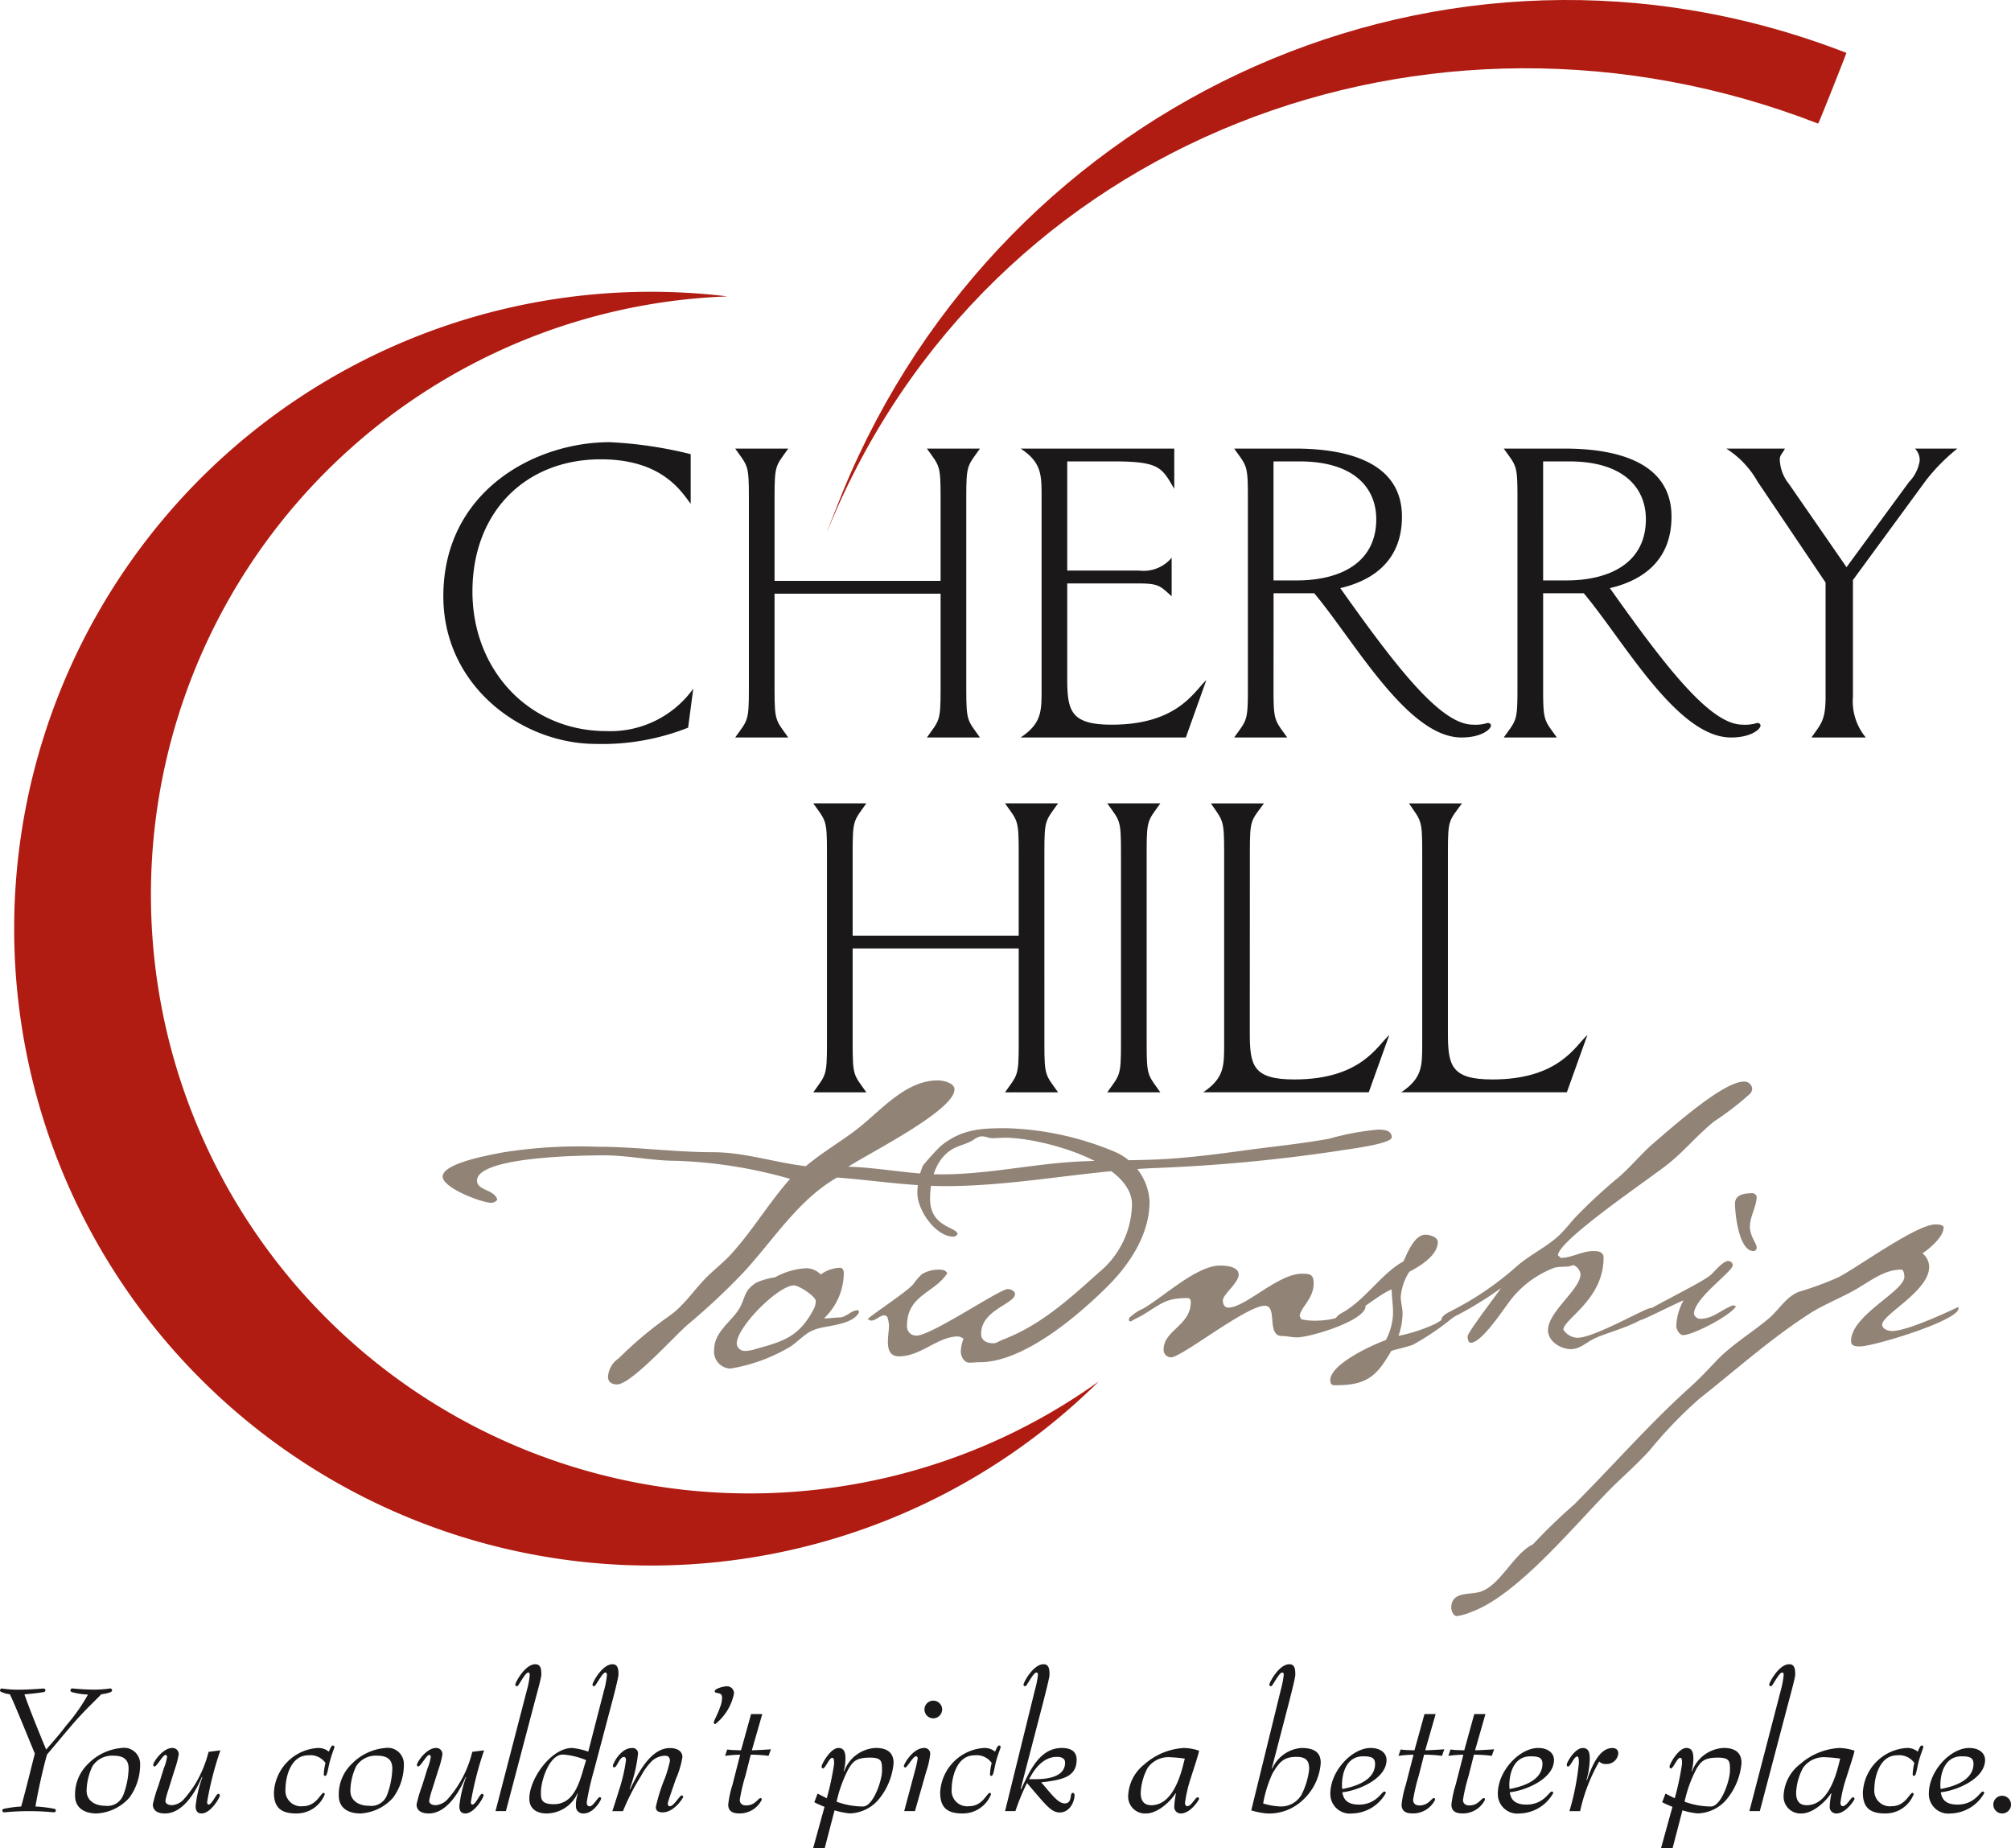 <svg id="Footer_Cherry_Hill_Township_New_Jersey_home_page" data-name="Footer Cherry Hill Township New Jersey home page" xmlns="http://www.w3.org/2000/svg" xmlns:xlink="http://www.w3.org/1999/xlink" width="200" height="183.774" viewBox="0 0 200 183.774">
  <defs>
    <clipPath id="clip-path">
      <rect id="Rectangle_818" data-name="Rectangle 818" width="200" height="183.774" fill="none"/>
    </clipPath>
  </defs>
  <g id="Group_10050" data-name="Group 10050" clip-path="url(#clip-path)">
    <path id="Path_6762" data-name="Path 6762" d="M97.724,52.443c15.885-38.591,59.68-55.2,98.382-40.152.052.024,2.834-7.024,2.813-7.032-39.827-15.493-83.7,4.482-99.807,43.617-.248.6-2.166,5.457-1.388,3.567" transform="translate(-15.287 0)" fill="#b01c12"/>
    <path id="Path_6763" data-name="Path 6763" d="M85.232,152.976A59.535,59.535,0,1,1,72.616,34.866a63.33,63.33,0,1,0,36.933,107.885,59.313,59.313,0,0,1-24.317,10.225" transform="translate(-0.263 -5.393)" fill="#b01c12"/>
    <path id="Path_6764" data-name="Path 6764" d="M76.631,80.527a23.113,23.113,0,0,1-9.193,1.617c-7.277,0-15.152-5.7-15.152-14.681,0-10.386,9.024-15.322,16.557-15.322a41.311,41.311,0,0,1,8.043,1.192v4.937c-.937-1.234-2.851-4.425-8.937-4.425-7.491,0-12.768,5.233-12.768,13.152,0,7.787,5.617,13.873,13.32,13.873a10.145,10.145,0,0,0,8.64-4.215Z" transform="translate(-8.195 -8.172)" fill="#1a1818"/>
    <path id="Path_6765" data-name="Path 6765" d="M109.688,76.859c0,3.192.126,3.024,1.36,4.765h-5.277c1.235-1.741,1.363-1.574,1.363-4.765V67.324H90.621v9.535c0,3.192.129,3.024,1.362,4.765H86.705c1.235-1.741,1.363-1.574,1.363-4.765V57.666c0-3.194-.128-3.024-1.363-4.769h5.278c-1.233,1.745-1.362,1.574-1.362,4.769v8.382h16.513V57.666c0-3.194-.127-3.024-1.363-4.769h5.277c-1.234,1.745-1.36,1.574-1.36,4.769Z" transform="translate(-13.589 -8.29)" fill="#1a1818"/>
    <path id="Path_6766" data-name="Path 6766" d="M136.8,81.624H120.369c2.085-1.4,2.085-2.595,2.085-4.765V57.665c0-2.128,0-3.406-2.085-4.768h15.279v4c-1.235-2.085-1.4-2.727-6.043-2.727h-4.6V65.027h7.152a3.635,3.635,0,0,0,3.232-1.278v3.833c-1.149-1.022-1.235-1.278-3.36-1.278h-7.024v9.408c0,3.231.3,4.638,4.426,4.638,6.6,0,8.213-3.362,9.406-4.427Z" transform="translate(-18.865 -8.29)" fill="#1a1818"/>
    <path id="Path_6767" data-name="Path 6767" d="M149.468,76.859c0,3.192.128,3.024,1.363,4.765h-5.277c1.234-1.741,1.364-1.574,1.364-4.765V57.665c0-3.193-.13-3.024-1.364-4.768H151.6c5.405,0,10.64,1.448,10.64,6.768,0,4.213-2.682,6.3-6.131,7.107,5.749,8.128,10.046,13.577,13.195,13.577a3.994,3.994,0,0,0,1.45-.17c.169,0,.34.084.34.256,0,.34-.895,1.189-2.935,1.189-5.365,0-10.64-9.575-14.643-14.342h-4.043Zm2.3-10.853c4.383,0,7.917-1.787,7.917-6.088,0-3.148-2.256-5.746-7.618-5.746h-2.6V66.006Z" transform="translate(-22.812 -8.29)" fill="#1a1818"/>
    <path id="Path_6768" data-name="Path 6768" d="M181.265,76.859c0,3.192.127,3.024,1.361,4.765h-5.278c1.235-1.741,1.363-1.574,1.363-4.765V57.665c0-3.193-.128-3.024-1.363-4.768h6.045c5.4,0,10.638,1.448,10.638,6.768,0,4.213-2.68,6.3-6.129,7.107,5.749,8.128,10.046,13.577,13.195,13.577a3.984,3.984,0,0,0,1.448-.17c.169,0,.341.084.341.256,0,.34-.895,1.189-2.936,1.189-5.363,0-10.64-9.575-14.643-14.342h-4.042Zm2.3-10.853c4.386,0,7.917-1.787,7.917-6.088,0-3.148-2.257-5.746-7.618-5.746h-2.6V66.006Z" transform="translate(-27.795 -8.29)" fill="#1a1818"/>
    <path id="Path_6769" data-name="Path 6769" d="M216.19,77.538a5.642,5.642,0,0,0,1.278,4.086h-5.4c.893-1.319,1.4-1.616,1.4-4.042V66.217L206.7,56.172a9.259,9.259,0,0,0-3.106-3.275h5.83c-.17.382-.511.641-.511,1.065a4.061,4.061,0,0,0,.895,2.426l5.744,8.3,6.214-8.469a3.877,3.877,0,0,0,1.064-2.128,1.646,1.646,0,0,0-.468-1.192h4.211a18.74,18.74,0,0,0-3.147,3.193l-7.237,9.873Z" transform="translate(-31.909 -8.29)" fill="#1a1818"/>
    <path id="Path_6770" data-name="Path 6770" d="M118.9,118.695c0,3.193.126,3.023,1.361,4.769h-5.278c1.235-1.746,1.363-1.575,1.363-4.769v-9.533H99.831v9.533c0,3.193.127,3.023,1.363,4.769H95.915c1.235-1.746,1.361-1.575,1.361-4.769V99.5c0-3.193-.126-3.021-1.361-4.768h5.279c-1.235,1.746-1.363,1.575-1.363,4.768v8.385h16.514V99.5c0-3.193-.128-3.021-1.363-4.768h5.278c-1.235,1.746-1.361,1.575-1.361,4.768Z" transform="translate(-15.032 -14.847)" fill="#1a1818"/>
    <path id="Path_6771" data-name="Path 6771" d="M134.506,118.695c0,3.193.125,3.023,1.36,4.769h-5.278c1.234-1.746,1.364-1.575,1.364-4.769V99.5c0-3.193-.13-3.021-1.364-4.768h5.278c-1.235,1.746-1.36,1.575-1.36,4.768Z" transform="translate(-20.467 -14.847)" fill="#1a1818"/>
    <path id="Path_6772" data-name="Path 6772" d="M146.534,117.547c0,3.233.3,4.638,4.426,4.638,6.64,0,8.258-3.36,9.45-4.425l-2.045,5.7H141.9c2.084-1.4,2.084-2.6,2.084-4.769V99.5c0-3.192-.126-3.021-1.318-4.767h5.276c-1.278,1.746-1.4,1.575-1.4,4.767Z" transform="translate(-22.239 -14.847)" fill="#1a1818"/>
    <path id="Path_6773" data-name="Path 6773" d="M169.9,117.547c0,3.233.3,4.638,4.427,4.638,6.637,0,8.255-3.36,9.447-4.425l-2.044,5.7h-16.47c2.085-1.4,2.085-2.6,2.085-4.769V99.5c0-3.192-.129-3.021-1.321-4.767H171.3c-1.277,1.746-1.4,1.575-1.4,4.767Z" transform="translate(-25.901 -14.847)" fill="#1a1818"/>
    <path id="Path_6774" data-name="Path 6774" d="M141.292,134.4a164.634,164.634,0,0,1-18.149,1.708c-7.008.271-13.928,1.8-20.935,1.8-3.594,0-7.187-.583-10.781-.853-3.908,2.247-6.336,6.244-9.345,9.48a66.811,66.811,0,0,1-5.526,5.163c-1.3,1.125-5.615,5.931-7.007,5.931-.5,0-.9-.226-.9-.76a2.416,2.416,0,0,1,1.079-1.846,38.578,38.578,0,0,1,4.851-4.089c1.572-1.031,2.561-2.649,3.864-3.952.808-.81,1.752-1.525,2.514-2.38,2.112-2.338,3.731-5.077,5.8-7.412a46.42,46.42,0,0,0-11.366-1.8c-2.381,0-4.717-.54-7.1-.54-1.933,0-12.669.091-12.669,2.518,0,.988,1.708.849,2.022,1.886a.764.764,0,0,1-.585.314c-.987,0-4.851-1.483-4.851-2.606,0-1.348,4.763-2.156,5.841-2.381a48.162,48.162,0,0,1,9.523-.587c3.864,0,7.637.543,11.5.543,3.145,0,6.156,1.03,9.256,1.391,1.528-1.3,3.235-2.291,4.852-3.5,2.469-1.84,4.941-5.031,8.266-5.031.493,0,1.661.224,1.661.9,0,2.112-8.67,6.423-10.556,7.681,3.1.089,6.153.763,9.255.763,4.043,0,8.041-.809,12.082-1.17,3.145-.266,6.245-.178,9.392-.313,3.007-.135,6.018-.539,8.984-.942,2.694-.361,5.433-.632,8.132-1.125a25.62,25.62,0,0,1,4.851-.9c.539,0,1.346.044,1.346.763,0,.675-4.537,1.211-5.3,1.348" transform="translate(-8.182 -19.965)" fill="#918376"/>
    <path id="Path_6775" data-name="Path 6775" d="M95.5,155.337c-1.977.314-2.112.808-3.593,1.933a16.847,16.847,0,0,1-6.065,2.245,1.682,1.682,0,0,1-1.617-1.888c0-1.841,1.929-2.918,2.606-4.267.538-1.075.4-1.617,1.572-2.38a6.987,6.987,0,0,1,1.886-.541,7.047,7.047,0,0,1,3.145-.9,2.021,2.021,0,0,1,1.392.627,3.364,3.364,0,0,1,1.933-.672c.269,0,.358.315.358.539a6.227,6.227,0,0,1-1.974,4.491h.132c.451,0,.944-.089,1.394-.089.718,0,1.213-.765,1.886-.717l.09.178c-.449.985-2.156,1.255-3.145,1.437m-3.324-4.09c-1.572,0-5.706,4.134-5.706,5.8a.8.8,0,0,0,.854.718,3.451,3.451,0,0,0,.987-.178c2.786-.765,4.358-1.215,5.8-3.955a1.842,1.842,0,0,0,.223-.81c0-.494-1.706-1.572-2.155-1.572" transform="translate(-13.2 -23.43)" fill="#918376"/>
    <path id="Path_6776" data-name="Path 6776" d="M126.058,148.893c-2.965,2.917-8.267,7.412-12.578,7.412-.359,0-.675.044-1.033.044-.539,0-.854-.629-.854-1.121a3.925,3.925,0,0,1,.269-1.259,1.123,1.123,0,0,0-.539-.226c-2.02,0-3.685,1.977-5.884,1.977-1.573,0-.988-2.064-.988-3.053a2.952,2.952,0,0,0-.18-.9l-.271-.135c-.494.045-.853.539-1.346.539l-.315-.134c.089-.27,3.817-2.653,4.537-3.5a6.02,6.02,0,0,1,.853-.99,3.253,3.253,0,0,1,1.707-.449c.314,0,.673.046.808.361-1.255,1.975-4,2.156-4,5.211a.91.91,0,0,0,.943.989c1.483,0,8.268-4.628,9.075-4.628.272,0,.718.18.718.493,0,.987-3.367,1.572-3.367,3.954,0,.718.627.944,1.256.944.27,0,.629-.271.9-.36,3.774-1.436,6.605-4.043,9.57-6.695a8.961,8.961,0,0,0,3.28-6.738c0-4.313-9.212-6.648-12.58-6.648-.448,0-.853.047-1.3.047-.358,0-.671-.182-1.032-.182-.449,0-.762.315-1.122.5-.449.223-.9.358-1.348.535-2.023.812-2.7,3.145-2.7,5.168,0,2.832,2.6,2.786,2.739,3.5a.507.507,0,0,1-.4.272c-1.8,0-3.6-2.653-3.6-4.315a7.1,7.1,0,0,1,.541-2.738,23.92,23.92,0,0,1,1.752-1.933c2.064-1.707,4-1.8,6.559-1.8a30.016,30.016,0,0,1,10.646,2.29,5.737,5.737,0,0,1,3.595,4.988c0,3.322-2.022,6.333-4.313,8.579" transform="translate(-16.039 -20.85)" fill="#918376"/>
    <path id="Path_6777" data-name="Path 6777" d="M149.843,156.372c-.5,0-.99-.135-1.484-.135-1.571,0-.4-3.01-1.707-3.01-1.842,0-8.266,5.123-9.3,5.123a.732.732,0,0,1-.762-.766c0-1.929,2.7-2.38,2.7-4.716,0-.269-.09-.406-.36-.406-2.112,0-2.606.585-4.312,1.619-.4.266-.9.448-1.3.719l-.18-.09c0-.181,0-.314.18-.4a4.6,4.6,0,0,1,1.256-.808c2.022-1.17,5.3-4.27,7.637-4.27.585,0,1.843.091,1.843.9s-1.572,1.977-1.572,2.561c0,.318.134.719.538.719,1.706,0,4.942-3.37,7.323-3.37.764,0,1.169.045,1.169.942,0,1.575-1.3,2.381-1.395,3.279l.18.317a6.406,6.406,0,0,0,1.305.134c2.155,0,3.189-.629,5.03-1.483l.045.043c0,1.44-5.526,3.1-6.827,3.1" transform="translate(-20.865 -23.388)" fill="#918376"/>
    <path id="Path_6778" data-name="Path 6778" d="M165.155,156.522c-.72.27-1.484.4-2.2.629-1.482,2.6-2.515,3.415-5.572,3.415-.358,0-.492-.135-.492-.5,0-1.616,4.178-3.5,5.524-4a5.978,5.978,0,0,0,.718-2.742c0-.764-.134-1.527-.134-2.292-1.438.54-4.313,3.19-5.525,3.19-.091,0-.18.043-.18-.089.315-.584.538-.629,1.076-.945,2.2-1.391,3.731-3.817,5.8-4.942.4-.851,1.077-2.65,2.2-2.65.4,0,1.213.224,1.213.719,0,1.347-1.8,2.426-2.832,2.967a5.429,5.429,0,0,0-.853,2.468c0,.584.182,1.123.182,1.706a7.319,7.319,0,0,1-.407,2.2,16.6,16.6,0,0,0,3.594-1.167c.945-.492,1.754-1.261,2.744-1.662l.086.132a25.8,25.8,0,0,1-4.94,3.55" transform="translate(-24.589 -22.82)" fill="#918376"/>
    <path id="Path_6779" data-name="Path 6779" d="M200.627,128.805a29.5,29.5,0,0,1-3.506,2.694c-1.573,1.258-2.876,2.832-4.4,4.087-1.8,1.484-10.961,7.593-11.14,9.211l.272.272c1.121,0,2.11-.675,3.233-.675.494,0,1.035.042,1.035.675,0,4.131-3.952,6.061-4,7.14a1.746,1.746,0,0,0,1.391.807c1.71,0,6.741-2.963,7.326-2.963.089,0,.133.046.133.089-.539,1.439-4.536,2.293-5.885,3.011-.719.359-1.345.99-2.2.99-1.033,0-2.291-.764-2.291-1.886,0-1.847,3.233-4.046,3.233-5.574a1.127,1.127,0,0,0-.719-.9c-.584.27-1.256.089-1.886.27a10,10,0,0,0-4.267,3.1c-.718.9-2.92,4.356-4.043,4.356-.269,0-.315-.448-.315-.629,0-.4,2.876-4.133,3.325-4.807a35.6,35.6,0,0,1-5.527,3.28c-.089,0-.4,0-.4-.133,0-.362.584-.675.853-.812a30.846,30.846,0,0,0,6.424-4.31c1.391-1.3,3.19-2.067,4.538-3.37.538-.54.988-1.122,1.482-1.664a52.3,52.3,0,0,1,4.312-4c1.26-1.078,2.246-2.336,3.5-3.414,1.752-1.481,6.874-6.109,8.984-6.109a.781.781,0,0,1,.809.674.733.733,0,0,1-.266.584" transform="translate(-26.641 -19.99)" fill="#918376"/>
    <path id="Path_6780" data-name="Path 6780" d="M197.641,154.813c-.358,0-.671-.584-.671-.9a5.761,5.761,0,0,1,.718-2.558c-.584.224-4,1.933-4.178,1.933a.523.523,0,0,1-.451-.181c.363-.631,6.112-3.281,7.324-4.268.406-.36,1.213-1.393,1.755-1.393a.444.444,0,0,1,.448.4c0,.676-3.821,3.236-3.864,4.851a.669.669,0,0,0,.629.494c1.3,0,2.112-.942,3.279-1.344l.27.086c-.449.9-4.268,2.878-5.258,2.878m7.008-8.356c-1.436,0-1.842-3.638-1.842-4.721,0-.943,1.033-1.032,1.753-1.032a.479.479,0,0,1,.4.317c0,1.033-.672,1.975-.672,3.009,0,.944.672,1.661.672,2.066a.319.319,0,0,1-.315.361" transform="translate(-30.257 -22.052)" fill="#918376"/>
    <path id="Path_6781" data-name="Path 6781" d="M211.82,156.511c-.4,0-.9,0-.9-.54,0-2.56,5.3-4.942,5.3-6.376,0-.183-.047-.724-.315-.724-1.8,0-3.326,1.348-4.853,2.158-1.4.764-2.874,1.348-4.225,2.2-3.907,2.517-7.364,5.616-11.006,8.493a43,43,0,0,0-4.851,5.029c-1.123,1.262-2.382,2.381-3.594,3.549-3.774,3.729-9.524,10.919-14.242,12.623a5.665,5.665,0,0,1-1.435.406c-.315,0-.541-.539-.541-.809,0-1.617,1.665-1.3,2.741-1.573,2.068-.494,3.416-3.818,5.391-4.76a56.189,56.189,0,0,1,4.088-3.954c3.865-3.866,7.457-8,11.5-11.635.9-.81,1.706-1.66,2.515-2.516,1.527-1.661,3.594-2.876,5.3-4.314,1.033-.85,1.754-2.2,3.057-2.694a31.36,31.36,0,0,0,3.905-1.438c2.069-1.078,7.774-5.256,9.66-5.256.181,0,.809,0,.809.316,0,.9-1.393,2.108-2.11,2.559a1.72,1.72,0,0,1,.672,1.349c0,2.424-4.671,4.716-4.671,5.746,0,.453.629.631.989.631,1.66,0,6.56-2.383,6.56-2.383.043,0,.043.093.043.138,0,1.213-8.444,3.774-9.794,3.774" transform="translate(-26.826 -22.628)" fill="#918376"/>
    <path id="Path_6782" data-name="Path 6782" d="M5.362,211.415c-.135,0-1.094-.116-2.454-.116-1.4,0-2.354.116-2.488.116a.184.184,0,0,1-.193-.191c0-.072.08-.135.134-.153a11.687,11.687,0,0,1,1.746-.231c.455-1.624,1.029-3.979,1.356-5.263-.724-1.762-2.2-5.394-2.486-5.9a2.8,2.8,0,0,1-.844-.228C.078,199.428,0,199.373,0,199.3a.185.185,0,0,1,.191-.194,10.932,10.932,0,0,0,1.493.117c1.475,0,2.488-.117,2.643-.117a.184.184,0,0,1,.19.194c0,.076-.077.132-.132.154-.556.1-1.61.21-1.954.228.419,1.248,1.608,4.194,2.164,5.5.322-.4,1.262-1.414,1.972-2.375a17.927,17.927,0,0,0,2.182-3.1,6.916,6.916,0,0,1-1.611-.248c-.056-.022-.133-.078-.133-.154A.185.185,0,0,1,7.2,199.1c.114,0,1.011.117,2.255.117a11.014,11.014,0,0,0,1.5-.117.185.185,0,0,1,.191.194c0,.076-.078.132-.132.17a3.926,3.926,0,0,1-.943.211c-.379.441-1.738,1.648-3.116,3.295-.709.824-1.229,1.471-2.279,2.7-.308,1.054-.885,3.523-1.149,5.168a13.571,13.571,0,0,1,1.893.231.189.189,0,0,1,.137.153.181.181,0,0,1-.191.191" transform="translate(0 -31.205)" fill="#1a1818"/>
    <path id="Path_6783" data-name="Path 6783" d="M11,212.629c-1.246,0-2.145-.574-2.145-1.76a4.193,4.193,0,0,1,1.284-3.161,5.28,5.28,0,0,1,3.35-1.591,1.6,1.6,0,0,1,1.837,1.612,5.569,5.569,0,0,1-1.07,3.328A4.681,4.681,0,0,1,11,212.629m2.66-1.856a8,8,0,0,0,.519-2.6c0-.923-.519-1.289-1.531-1.289a2.309,2.309,0,0,0-2.07,1.057A5.96,5.96,0,0,0,10,210.37c0,.977.822,1.494,1.837,1.494a1.674,1.674,0,0,0,1.816-1.091" transform="translate(-1.388 -32.304)" fill="#1a1818"/>
    <path id="Path_6784" data-name="Path 6784" d="M24.744,206.352a32.452,32.452,0,0,0-1.321,5.148c0,.094.041.247.135.247.363,0,.747-1.07.975-1.07a.159.159,0,0,1,.155.175c0,.186-.9,1.777-1.818,1.777-.5,0-.591-.4-.591-.71a12.07,12.07,0,0,1,.668-2.888l-.039-.041c-.363.882-1.647,3.64-3.677,3.64-.671,0-1.206-.249-1.206-.9a13.161,13.161,0,0,1,.556-1.874l.538-1.722A5.025,5.025,0,0,0,19.444,207c0-.078-.059-.192-.154-.192-.288,0-.843,1.149-1.109,1.149-.08,0-.117-.079-.117-.172,0-.25.939-1.669,1.9-1.669a.61.61,0,0,1,.633.653,8.848,8.848,0,0,1-.385,1.456l-.629,2.01a8.048,8.048,0,0,0-.308,1.131c0,.325.347.439.654.439a1.753,1.753,0,0,0,1.165-.571,11.975,11.975,0,0,0,1-1.3,11.507,11.507,0,0,0,1.472-3.43Z" transform="translate(-2.825 -32.304)" fill="#1a1818"/>
    <path id="Path_6785" data-name="Path 6785" d="M34.506,212.583c-1.625,0-2.2-.711-2.2-2.088a4.668,4.668,0,0,1,4.364-4.424,1.634,1.634,0,0,1,1.093.366c.134-.285.249-.611.4-.611.1,0,.156.057.156.133,0,.151-.156.422-.42,1.324-.229.843-.271,1.564-.5,1.564a.132.132,0,0,1-.135-.132,4.869,4.869,0,0,1,.172-1.149,1.838,1.838,0,0,0-1.72-.764c-1.743,0-2.263,2.16-2.263,3.371a1.547,1.547,0,0,0,1.745,1.686c1.338,0,1.76-1.323,2.05-1.323.077,0,.112.057.112.153a3.013,3.013,0,0,1-2.853,1.894" transform="translate(-5.063 -32.258)" fill="#1a1818"/>
    <path id="Path_6786" data-name="Path 6786" d="M42.1,212.629c-1.244,0-2.144-.574-2.144-1.76a4.2,4.2,0,0,1,1.283-3.161,5.284,5.284,0,0,1,3.349-1.591,1.606,1.606,0,0,1,1.841,1.612,5.559,5.559,0,0,1-1.073,3.328,4.673,4.673,0,0,1-3.255,1.572m2.662-1.856a8.034,8.034,0,0,0,.517-2.6c0-.923-.517-1.289-1.531-1.289a2.3,2.3,0,0,0-2.069,1.057,5.923,5.923,0,0,0-.574,2.429c0,.977.823,1.494,1.838,1.494a1.679,1.679,0,0,0,1.819-1.091" transform="translate(-6.262 -32.304)" fill="#1a1818"/>
    <path id="Path_6787" data-name="Path 6787" d="M55.848,206.352a32.269,32.269,0,0,0-1.32,5.148c0,.094.039.247.137.247.358,0,.744-1.07.973-1.07a.155.155,0,0,1,.152.175c0,.186-.9,1.777-1.819,1.777-.5,0-.59-.4-.59-.71a12.235,12.235,0,0,1,.668-2.888l-.035-.041c-.363.882-1.649,3.64-3.678,3.64-.671,0-1.205-.249-1.205-.9a13.048,13.048,0,0,1,.556-1.874l.536-1.722A4.975,4.975,0,0,0,50.545,207c0-.078-.056-.192-.153-.192-.286,0-.84,1.149-1.111,1.149-.075,0-.114-.079-.114-.172,0-.25.939-1.669,1.9-1.669a.609.609,0,0,1,.632.653,8.879,8.879,0,0,1-.382,1.456l-.635,2.01a7.961,7.961,0,0,0-.3,1.131c0,.325.343.439.647.439a1.749,1.749,0,0,0,1.169-.571,10.957,10.957,0,0,0,2.473-4.733Z" transform="translate(-7.7 -32.304)" fill="#1a1818"/>
    <path id="Path_6788" data-name="Path 6788" d="M59.472,210.85H58.438l3.12-12.022a8.1,8.1,0,0,0,.286-1.51c0-.118-.019-.25-.153-.25-.249,0-.667.8-.976,1.246a.178.178,0,0,1-.174.112.149.149,0,0,1-.133-.152c0-.21.96-2.031,1.994-2.031.593,0,.593.614.593,1.055,0,.268-.4,1.72-.673,2.736Z" transform="translate(-9.159 -30.757)" fill="#1a1818"/>
    <path id="Path_6789" data-name="Path 6789" d="M68.846,206.833a27.56,27.56,0,0,0-.707,3.118c0,.267.073.419.3.419.345,0,.8-.914.994-.914a.146.146,0,0,1,.137.151c0,.133-.729,1.474-1.743,1.474a.7.7,0,0,1-.765-.724,3.224,3.224,0,0,1,.191-1.228l-.04-.038a3.4,3.4,0,0,1-3.06,1.99c-1.036,0-1.726-.5-1.726-1.474,0-1.991,2.187-5.038,4.251-5.038a6.652,6.652,0,0,1,1.609.366l1.573-6.107a7.911,7.911,0,0,0,.284-1.51c0-.119-.017-.25-.15-.25-.25,0-.671.8-.982,1.246a.174.174,0,0,1-.169.111.147.147,0,0,1-.134-.151c0-.21.957-2.031,1.99-2.031.593,0,.593.615.593,1.055,0,.211-.365,1.7-.65,2.758Zm-.768-1.052a7.256,7.256,0,0,0-2.314-.558c-1.342,0-2.184,2.565-2.184,3.753,0,.69.022,1.184,1.284,1.184,2.277,0,2.677-2.793,3.214-4.379" transform="translate(-9.784 -30.756)" fill="#1a1818"/>
    <path id="Path_6790" data-name="Path 6790" d="M72.217,212.4c.1-.305.388-1.183.67-2.1a16.643,16.643,0,0,0,.688-2.965c0-.1-.017-.327-.21-.327-.439,0-.688,1.033-.939,1.033-.114,0-.153-.056-.153-.154,0-.209.766-1.762,1.878-1.762a.534.534,0,0,1,.614.614,14.1,14.1,0,0,1-.826,3.447l.039.04c.787-1.57,2.047-4.1,3.963-4.1.729,0,1.246.309,1.246.9a9.055,9.055,0,0,1-.654,2.181c-.421,1.23-.8,2.281-.8,2.433,0,.132.036.271.21.271.384,0,.978-1.074,1.166-1.074a.148.148,0,0,1,.154.133c0,.137-.921,1.551-2.03,1.551-.442,0-.69-.153-.69-.535a17.25,17.25,0,0,1,.92-2.908,13.239,13.239,0,0,0,.479-1.653c0-.342-.116-.535-.5-.535a1.99,1.99,0,0,0-1.3.535,6.224,6.224,0,0,0-1.07,1.476,22.623,22.623,0,0,0-1.8,3.5Z" transform="translate(-11.318 -32.304)" fill="#1a1818"/>
    <path id="Path_6791" data-name="Path 6791" d="M84.334,202.606a.148.148,0,0,1-.152-.151c0-.192.363-.767.611-1.491a2.7,2.7,0,0,0,.212-1c0-.633-.729-.307-.729-.633,0-.25.864-.48,1.151-.48a.689.689,0,0,1,.763.728,5.213,5.213,0,0,1-1.857,3.025" transform="translate(-13.194 -31.166)" fill="#1a1818"/>
    <path id="Path_6792" data-name="Path 6792" d="M87.533,208.268a17.588,17.588,0,0,0-.557,2.377c0,.285.155.559.632.559.92,0,1.189-.73,1.435-.73.078,0,.116.056.116.171A2.442,2.442,0,0,1,86.92,212c-.669,0-1.093-.232-1.093-.882a10.05,10.05,0,0,1,.424-1.97l.763-2.987a11.624,11.624,0,0,0-1.5.116l.212-.634c.156.018.347.038.575.058.23,0,.516.02.8.02l1-3.6h1.112l-1.036,3.6c.285,0,1.471-.061,1.894-.1l-.23.654a13.576,13.576,0,0,0-1.775-.116Z" transform="translate(-13.403 -31.678)" fill="#1a1818"/>
    <path id="Path_6793" data-name="Path 6793" d="M96.338,210.659c.247.114.63.322.916.458a27.259,27.259,0,0,0,.728-3.409c0-.344,0-.611-.191-.611-.3,0-.67,1.055-.919,1.055-.094,0-.133-.1-.133-.193,0-.229.881-1.841,1.667-1.841.573,0,.708.422.708,1.094a5.075,5.075,0,0,1-.172,1.2l.036.042a3.521,3.521,0,0,1,3.139-2.34c1.017,0,1.782.365,1.782,1.494a6.518,6.518,0,0,1-1.359,3.469,3.915,3.915,0,0,1-3,1.547,7.633,7.633,0,0,1-1.512-.306l-.977,3.755H95.9l1.13-4.1c-.288-.115-.769-.328-1.015-.46Zm6.41-2.3c0-.9,0-1.282-1.206-1.282-1.4,0-1.7.422-2.123,1.113a13.055,13.055,0,0,0-1.189,3.27,7.769,7.769,0,0,0,2.622.478c1.017,0,1.9-2.582,1.9-3.58" transform="translate(-15.029 -32.304)" fill="#1a1818"/>
    <path id="Path_6794" data-name="Path 6794" d="M107.7,211.522h-1.069l.994-3.731a14.651,14.651,0,0,0,.347-1.472c0-.138-.04-.248-.175-.248-.286,0-.859,1.108-1.052,1.108a.148.148,0,0,1-.153-.13c0-.175.878-1.806,2.03-1.806a.565.565,0,0,1,.594.6,8.077,8.077,0,0,1-.406,1.782Zm1.823-9.227a.879.879,0,1,1,.88-.88.891.891,0,0,1-.88.88" transform="translate(-16.705 -31.429)" fill="#1a1818"/>
    <path id="Path_6795" data-name="Path 6795" d="M113.081,212.583c-1.628,0-2.2-.711-2.2-2.088a4.668,4.668,0,0,1,4.366-4.424,1.625,1.625,0,0,1,1.09.366c.134-.285.249-.611.4-.611a.137.137,0,0,1,.155.133c0,.151-.155.422-.422,1.324-.229.843-.267,1.564-.5,1.564a.129.129,0,0,1-.132-.132,4.78,4.78,0,0,1,.17-1.149,1.839,1.839,0,0,0-1.723-.764c-1.74,0-2.259,2.16-2.259,3.371a1.545,1.545,0,0,0,1.744,1.686c1.34,0,1.76-1.323,2.048-1.323.075,0,.116.057.116.153a3.014,3.014,0,0,1-2.854,1.894" transform="translate(-17.378 -32.258)" fill="#1a1818"/>
    <path id="Path_6796" data-name="Path 6796" d="M120.081,208.65l.037.039c.826-1.7,1.783-4.119,4.062-4.119.938,0,1.472.366,1.472,1.17,0,1.7-1.454,1.955-2.965,2.184-.175.02-.364.038-.559.059.92,1.052,1.649,2.1,2.336,2.1.808,0,.461-1.052.808-1.052.111,0,.171.132.171.232,0,.646-.476,1.72-1.474,1.72-.708,0-1.2-.537-2.222-1.72l-1.035-1.21a22.874,22.874,0,0,0-1.151,2.795h-1.028l2.964-12.022a9.826,9.826,0,0,0,.308-1.51c0-.119-.018-.25-.154-.25-.249,0-.67.8-.975,1.246a.184.184,0,0,1-.173.112.149.149,0,0,1-.135-.151c0-.211.959-2.031,1.993-2.031.592,0,.592.615.592,1.055,0,.269-.363,1.681-.631,2.736Zm1.476-.977c1.359,0,2.946-.288,2.946-1.645,0-.365-.265-.575-.805-.575-1.491,0-2.354,1.415-2.774,2.22Z" transform="translate(-18.577 -30.756)" fill="#1a1818"/>
    <path id="Path_6797" data-name="Path 6797" d="M138.706,211.576c0,.189.077.327.232.327.4,0,.8-.88,1.015-.88a.149.149,0,0,1,.151.148c0,.117-.862,1.458-1.8,1.458a.635.635,0,0,1-.665-.651,7.555,7.555,0,0,1,.168-1.32l-.038-.037c-.438.725-1.739,2.008-2.927,2.008a1.679,1.679,0,0,1-1.784-1.816,4.173,4.173,0,0,1,1.629-3.084,6.493,6.493,0,0,1,3.907-1.611,5.122,5.122,0,0,1,1.51.269c-.037.326-.458,1.573-.823,2.72a13.8,13.8,0,0,0-.575,2.47m-.018-4.4a12.512,12.512,0,0,0-1.435-.137,2.525,2.525,0,0,0-2.26,1.053,5.7,5.7,0,0,0-.69,2.509c0,.725.287,1.206,1.056,1.206,2.37,0,3.078-3.715,3.329-4.631" transform="translate(-20.854 -32.304)" fill="#1a1818"/>
    <path id="Path_6798" data-name="Path 6798" d="M149.618,206.583l.035.041a3.469,3.469,0,0,1,2.91-2.054c1.32,0,1.915.481,1.915,1.478a5.519,5.519,0,0,1-1.858,3.771,4.84,4.84,0,0,1-3.5,1.262,7.385,7.385,0,0,1-1.551-.306l2.931-11.947a10.369,10.369,0,0,0,.3-1.51c0-.119-.019-.25-.153-.25-.249,0-.67.8-.977,1.246a.175.175,0,0,1-.169.112.146.146,0,0,1-.133-.152c0-.21.955-2.031,1.994-2.031.588,0,.588.614.588,1.055,0,.268-.362,1.681-.628,2.736Zm2.925,2.682a7.345,7.345,0,0,0,.786-2.586c0-.785-.249-1.225-1.265-1.225-1.321,0-1.725.574-2.372,1.624a12.2,12.2,0,0,0-.94,3.008,6.608,6.608,0,0,0,1.687.3,2.338,2.338,0,0,0,2.1-1.125" transform="translate(-23.128 -30.757)" fill="#1a1818"/>
    <path id="Path_6799" data-name="Path 6799" d="M159.078,212.629a1.943,1.943,0,0,1-2.181-1.97c0-2.279,2.181-4.541,4-4.541,1.034,0,1.588.537,1.588,1.19,0,1.874-2.813,3.044-4.4,3.216.1.5.288,1.224,1.666,1.224,1.706,0,2.257-1.3,2.51-1.3a.147.147,0,0,1,.153.152,3.943,3.943,0,0,1-3.333,2.03m2.262-4.939c0-.613-.385-.744-1.189-.744-1.608,0-2.1,1.569-2.1,2.907,0,.114.02.231.02.346.9-.174,3.274-.69,3.274-2.509" transform="translate(-24.59 -32.304)" fill="#1a1818"/>
    <path id="Path_6800" data-name="Path 6800" d="M166.943,208.268a17.812,17.812,0,0,0-.553,2.377c0,.285.153.559.632.559.921,0,1.188-.73,1.434-.73.078,0,.116.056.116.171A2.441,2.441,0,0,1,166.331,212c-.669,0-1.089-.232-1.089-.882a9.822,9.822,0,0,1,.42-1.97l.767-2.987a11.558,11.558,0,0,0-1.494.116l.207-.634c.153.018.347.038.577.058.231,0,.519.02.807.02l.993-3.6h1.11l-1.034,3.6c.288,0,1.474-.061,1.895-.1l-.228.654a13.712,13.712,0,0,0-1.781-.116Z" transform="translate(-25.85 -31.678)" fill="#1a1818"/>
    <path id="Path_6801" data-name="Path 6801" d="M172.827,208.268a17.514,17.514,0,0,0-.557,2.377c0,.285.152.559.631.559.917,0,1.187-.73,1.439-.73.073,0,.113.056.113.171A2.441,2.441,0,0,1,172.212,212c-.67,0-1.093-.232-1.093-.882a10.272,10.272,0,0,1,.422-1.97l.767-2.987a11.525,11.525,0,0,0-1.493.116l.209-.634c.153.018.346.038.574.058.232,0,.519.02.8.02l.993-3.6h1.111l-1.03,3.6c.287,0,1.472-.061,1.893-.1l-.232.654a13.594,13.594,0,0,0-1.775-.116Z" transform="translate(-26.771 -31.678)" fill="#1a1818"/>
    <path id="Path_6802" data-name="Path 6802" d="M178.831,212.629a1.942,1.942,0,0,1-2.182-1.97c0-2.279,2.182-4.541,4-4.541,1.031,0,1.586.537,1.586,1.19,0,1.874-2.817,3.044-4.4,3.216.093.5.282,1.224,1.665,1.224,1.705,0,2.257-1.3,2.508-1.3a.149.149,0,0,1,.153.152,3.943,3.943,0,0,1-3.333,2.03m2.259-4.939c0-.613-.384-.744-1.186-.744-1.608,0-2.108,1.569-2.108,2.907,0,.114.019.231.019.346.9-.174,3.275-.69,3.275-2.509" transform="translate(-27.686 -32.304)" fill="#1a1818"/>
    <path id="Path_6803" data-name="Path 6803" d="M185.044,212.4a25.159,25.159,0,0,0,.939-4.786c0-.3,0-.65-.173-.65-.308,0-.65,1-.9,1-.1,0-.132-.1-.132-.194,0-.208.8-1.647,1.59-1.647.572,0,.7.422.7,1.094a8.324,8.324,0,0,1-.326,2.086l.038.038c.42-1.205,1.166-3.218,2.528-3.218.423,0,.595.234.595.537a1.159,1.159,0,0,1-1.225,1.053.864.864,0,0,1-.67-.248,17.188,17.188,0,0,0-1.9,4.937Z" transform="translate(-28.96 -32.304)" fill="#1a1818"/>
    <path id="Path_6804" data-name="Path 6804" d="M196.338,210.659c.252.114.636.322.924.458a28.415,28.415,0,0,0,.725-3.409c0-.344,0-.611-.19-.611-.306,0-.674,1.055-.921,1.055-.1,0-.133-.1-.133-.193,0-.229.881-1.841,1.665-1.841.573,0,.707.422.707,1.094a4.979,4.979,0,0,1-.17,1.2l.036.042a3.533,3.533,0,0,1,3.139-2.34c1.014,0,1.782.365,1.782,1.494a6.5,6.5,0,0,1-1.362,3.469,3.905,3.905,0,0,1-3,1.547,7.574,7.574,0,0,1-1.513-.306l-.977,3.755H195.9l1.133-4.1c-.29-.115-.769-.328-1.018-.46Zm6.416-2.3c0-.9,0-1.282-1.208-1.282-1.4,0-1.7.422-2.124,1.113a12.952,12.952,0,0,0-1.184,3.27,7.774,7.774,0,0,0,2.622.478c1.011,0,1.894-2.582,1.894-3.58" transform="translate(-30.703 -32.304)" fill="#1a1818"/>
    <path id="Path_6805" data-name="Path 6805" d="M207.355,210.85h-1.037l3.126-12.022a8.73,8.73,0,0,0,.282-1.51c0-.118-.017-.25-.152-.25-.245,0-.669.8-.973,1.246a.182.182,0,0,1-.174.112.149.149,0,0,1-.137-.152c0-.21.959-2.031,1.993-2.031.591,0,.591.614.591,1.055,0,.268-.4,1.72-.67,2.736Z" transform="translate(-32.336 -30.757)" fill="#1a1818"/>
    <path id="Path_6806" data-name="Path 6806" d="M216.008,211.576c0,.189.076.327.231.327.4,0,.8-.88,1.013-.88a.151.151,0,0,1,.157.148c0,.117-.863,1.458-1.8,1.458a.639.639,0,0,1-.672-.651,7.739,7.739,0,0,1,.169-1.32l-.035-.037c-.443.725-1.744,2.008-2.93,2.008a1.679,1.679,0,0,1-1.784-1.816,4.173,4.173,0,0,1,1.631-3.084,6.48,6.48,0,0,1,3.9-1.611,5.16,5.16,0,0,1,1.515.269c-.038.326-.46,1.573-.822,2.72a13.545,13.545,0,0,0-.578,2.47m-.018-4.4a12.571,12.571,0,0,0-1.438-.137,2.521,2.521,0,0,0-2.257,1.053,5.653,5.653,0,0,0-.691,2.509c0,.725.29,1.206,1.052,1.206,2.376,0,3.085-3.715,3.333-4.631" transform="translate(-32.969 -32.304)" fill="#1a1818"/>
    <path id="Path_6807" data-name="Path 6807" d="M221.9,212.583c-1.631,0-2.2-.711-2.2-2.088a4.665,4.665,0,0,1,4.361-4.424,1.62,1.62,0,0,1,1.093.366c.134-.285.247-.611.4-.611a.137.137,0,0,1,.155.133c0,.151-.155.422-.422,1.324-.231.843-.267,1.564-.5,1.564a.131.131,0,0,1-.133-.132,4.952,4.952,0,0,1,.169-1.149,1.837,1.837,0,0,0-1.719-.764c-1.743,0-2.262,2.16-2.262,3.371a1.547,1.547,0,0,0,1.744,1.686c1.339,0,1.761-1.323,2.046-1.323.081,0,.116.057.116.153a3.007,3.007,0,0,1-2.849,1.894" transform="translate(-34.432 -32.258)" fill="#1a1818"/>
    <path id="Path_6808" data-name="Path 6808" d="M229.661,212.629a1.94,1.94,0,0,1-2.179-1.97c0-2.279,2.179-4.541,4-4.541,1.034,0,1.59.537,1.59,1.19,0,1.874-2.813,3.044-4.407,3.216.1.5.291,1.224,1.668,1.224,1.705,0,2.257-1.3,2.51-1.3a.147.147,0,0,1,.149.152,3.944,3.944,0,0,1-3.332,2.03m2.26-4.939c0-.613-.382-.744-1.186-.744-1.608,0-2.108,1.569-2.108,2.907,0,.114.023.231.023.346.9-.174,3.271-.69,3.271-2.509" transform="translate(-35.652 -32.304)" fill="#1a1818"/>
    <path id="Path_6809" data-name="Path 6809" d="M235.966,213.512a.88.88,0,1,1,0-1.76.88.88,0,0,1,0,1.76" transform="translate(-36.844 -33.187)" fill="#1a1818"/>
  </g>
</svg>
